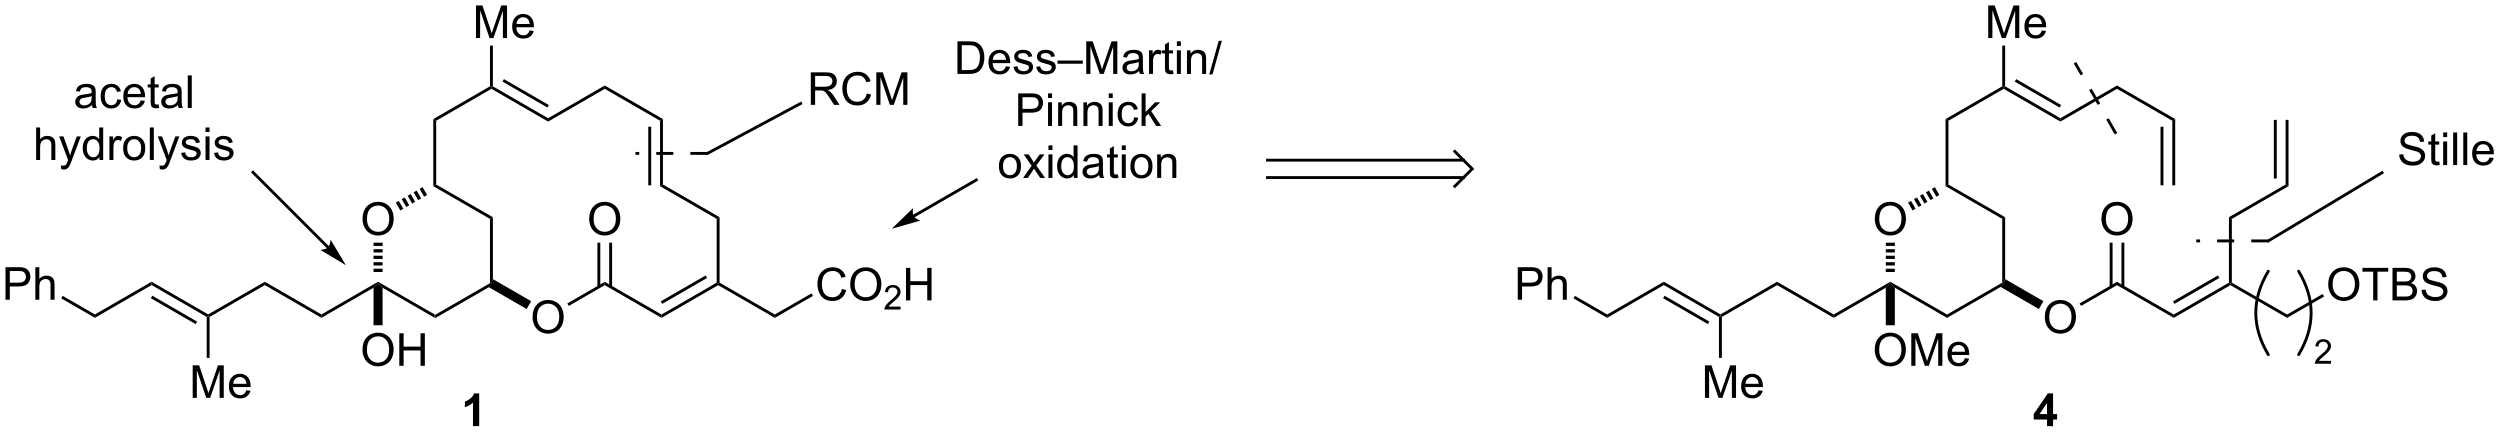 <?xml version="1.0" encoding="UTF-8"?>
<!DOCTYPE svg PUBLIC '-//W3C//DTD SVG 1.0//EN'
          'http://www.w3.org/TR/2001/REC-SVG-20010904/DTD/svg10.dtd'>
<svg stroke-dasharray="none" shape-rendering="auto" xmlns="http://www.w3.org/2000/svg" font-family="'Dialog'" text-rendering="auto" width="1024" fill-opacity="1" color-interpolation="auto" color-rendering="auto" preserveAspectRatio="xMidYMid meet" font-size="12px" viewBox="0 0 1024 177" fill="black" xmlns:xlink="http://www.w3.org/1999/xlink" stroke="black" image-rendering="auto" stroke-miterlimit="10" stroke-linecap="square" stroke-linejoin="miter" font-style="normal" stroke-width="1" height="177" stroke-dashoffset="0" font-weight="normal" stroke-opacity="1"
><!--Generated by the Batik Graphics2D SVG Generator--><defs id="genericDefs"
  /><g
  ><defs id="defs1"
    ><clipPath clipPathUnits="userSpaceOnUse" id="clipPath1"
      ><path d="M2.384 1.585 L454.528 1.585 L454.528 79.672 L2.384 79.672 L2.384 1.585 Z"
      /></clipPath
      ><clipPath clipPathUnits="userSpaceOnUse" id="clipPath2"
      ><path d="M22.698 22.296 L22.698 98.212 L462.27 98.212 L462.27 22.296 Z"
      /></clipPath
    ></defs
    ><g transform="scale(2.265,2.265) translate(-2.384,-1.585) matrix(1.029,0,0,1.029,-20.963,-21.349)"
    ><path d="M99.16 78.204 L99.16 77.616 L108.875 72.013 L109.13 72.16 L108.59 72.766 Z" stroke="none" clip-path="url(#clipPath2)"
    /></g
    ><g transform="matrix(2.329,0,0,2.329,-52.875,-51.94)"
    ><path d="M109.385 71.389 L109.13 72.16 L108.875 72.013 L108.875 60.797 L109.385 60.503 Z" stroke="none" clip-path="url(#clipPath2)"
    /></g
    ><g transform="matrix(2.329,0,0,2.329,-52.875,-51.94)"
    ><path d="M109.385 60.503 L108.875 60.797 L98.905 55.047 L99.415 54.753 Z" stroke="none" clip-path="url(#clipPath2)"
    /></g
    ><g transform="matrix(2.329,0,0,2.329,-52.875,-51.94)"
    ><path d="M99.415 54.753 L98.905 55.047 L98.905 43.243 L99.415 43.537 Z" stroke="none" clip-path="url(#clipPath2)"
    /></g
    ><g transform="matrix(2.329,0,0,2.329,-52.875,-51.94)"
    ><path d="M99.415 43.537 L98.905 43.243 L108.875 37.483 L109.13 37.63 L109.13 37.925 Z" stroke="none" clip-path="url(#clipPath2)"
    /></g
    ><g transform="matrix(2.329,0,0,2.329,-52.875,-51.94)"
    ><path d="M106.411 28.995 L106.411 23.268 L107.552 23.268 L108.909 27.323 Q109.096 27.888 109.182 28.169 Q109.278 27.857 109.487 27.253 L110.857 23.268 L111.877 23.268 L111.877 28.995 L111.146 28.995 L111.146 24.201 L109.482 28.995 L108.799 28.995 L107.143 24.12 L107.143 28.995 L106.411 28.995 ZM115.849 27.659 L116.575 27.748 Q116.403 28.386 115.937 28.737 Q115.474 29.089 114.752 29.089 Q113.841 29.089 113.307 28.529 Q112.776 27.966 112.776 26.956 Q112.776 25.909 113.315 25.331 Q113.854 24.753 114.713 24.753 Q115.544 24.753 116.07 25.32 Q116.599 25.886 116.599 26.912 Q116.599 26.974 116.596 27.099 L113.502 27.099 Q113.541 27.784 113.888 28.149 Q114.237 28.511 114.755 28.511 Q115.143 28.511 115.416 28.308 Q115.69 28.104 115.849 27.659 ZM113.541 26.521 L115.857 26.521 Q115.81 25.998 115.591 25.737 Q115.255 25.331 114.721 25.331 Q114.237 25.331 113.906 25.657 Q113.575 25.979 113.541 26.521 Z" stroke="none" clip-path="url(#clipPath2)"
    /></g
    ><g transform="matrix(2.329,0,0,2.329,-52.875,-51.94)"
    ><path d="M109.385 37.483 L109.13 37.63 L108.875 37.483 L108.875 30.326 L109.385 30.326 Z" stroke="none" clip-path="url(#clipPath2)"
    /></g
    ><g transform="matrix(2.329,0,0,2.329,-52.875,-51.94)"
    ><path d="M109.13 37.925 L109.13 37.63 L109.385 37.483 L119.1 43.096 L119.1 43.684 ZM111.075 36.655 L118.972 41.217 L119.227 40.775 L111.33 36.213 Z" stroke="none" clip-path="url(#clipPath2)"
    /></g
    ><g transform="matrix(2.329,0,0,2.329,-52.875,-51.94)"
    ><path d="M119.1 43.684 L119.1 43.096 L129.06 37.336 L129.06 37.925 Z" stroke="none" clip-path="url(#clipPath2)"
    /></g
    ><g transform="matrix(2.329,0,0,2.329,-52.875,-51.94)"
    ><path d="M129.06 37.925 L129.06 37.336 L139.295 43.243 L138.785 43.537 Z" stroke="none" clip-path="url(#clipPath2)"
    /></g
    ><g transform="matrix(2.329,0,0,2.329,-52.875,-51.94)"
    ><path d="M138.785 43.537 L139.295 43.243 L139.295 54.753 L138.785 55.047 ZM136.713 44.586 L136.713 54.9 L137.223 54.9 L137.223 44.586 Z" stroke="none" clip-path="url(#clipPath2)"
    /></g
    ><g transform="matrix(2.329,0,0,2.329,-52.875,-51.94)"
    ><path d="M138.785 55.047 L139.295 54.753 L149.255 60.503 L148.745 60.797 Z" stroke="none" clip-path="url(#clipPath2)"
    /></g
    ><g transform="matrix(2.329,0,0,2.329,-52.875,-51.94)"
    ><path d="M148.745 60.797 L149.255 60.503 L149.255 72.013 L149 72.16 L148.745 72.013 Z" stroke="none" clip-path="url(#clipPath2)"
    /></g
    ><g transform="matrix(2.329,0,0,2.329,-52.875,-51.94)"
    ><path d="M148.745 72.013 L149 72.16 L149 72.454 L139.04 78.204 L139.04 77.616 ZM146.802 70.744 L138.911 75.299 L139.166 75.741 L147.057 71.186 Z" stroke="none" clip-path="url(#clipPath2)"
    /></g
    ><g transform="matrix(2.329,0,0,2.329,-52.875,-51.94)"
    ><path d="M139.04 77.616 L139.04 78.204 L129.06 72.454 L129.06 71.866 Z" stroke="none" clip-path="url(#clipPath2)"
    /></g
    ><g transform="matrix(2.329,0,0,2.329,-52.875,-51.94)"
    ><path d="M126.323 60.836 Q126.323 59.409 127.089 58.604 Q127.854 57.797 129.065 57.797 Q129.857 57.797 130.492 58.177 Q131.13 58.555 131.464 59.232 Q131.8 59.909 131.8 60.768 Q131.8 61.641 131.448 62.328 Q131.096 63.016 130.451 63.37 Q129.807 63.724 129.06 63.724 Q128.253 63.724 127.615 63.333 Q126.979 62.94 126.651 62.266 Q126.323 61.589 126.323 60.836 ZM127.104 60.846 Q127.104 61.883 127.659 62.479 Q128.216 63.073 129.057 63.073 Q129.912 63.073 130.464 62.471 Q131.018 61.87 131.018 60.766 Q131.018 60.065 130.781 59.544 Q130.544 59.023 130.089 58.737 Q129.636 58.448 129.068 58.448 Q128.263 58.448 127.682 59.003 Q127.104 59.555 127.104 60.846 Z" stroke="none" clip-path="url(#clipPath2)"
    /></g
    ><g transform="matrix(2.329,0,0,2.329,-52.875,-51.94)"
    ><path d="M130.351 72.757 L130.351 64.977 L129.841 64.977 L129.841 72.757 ZM128.279 72.758 L128.279 64.977 L127.769 64.977 L127.769 72.758 Z" stroke="none" clip-path="url(#clipPath2)"
    /></g
    ><g transform="matrix(2.329,0,0,2.329,-52.875,-51.94)"
    ><path d="M116.363 78.096 Q116.363 76.669 117.129 75.864 Q117.894 75.057 119.105 75.057 Q119.897 75.057 120.532 75.437 Q121.17 75.815 121.504 76.492 Q121.84 77.169 121.84 78.028 Q121.84 78.901 121.488 79.588 Q121.136 80.276 120.491 80.63 Q119.847 80.984 119.1 80.984 Q118.293 80.984 117.655 80.593 Q117.019 80.2 116.691 79.526 Q116.363 78.849 116.363 78.096 ZM117.144 78.106 Q117.144 79.143 117.699 79.739 Q118.256 80.333 119.097 80.333 Q119.952 80.333 120.504 79.731 Q121.058 79.13 121.058 78.026 Q121.058 77.325 120.821 76.804 Q120.584 76.283 120.129 75.997 Q119.675 75.708 119.108 75.708 Q118.303 75.708 117.722 76.263 Q117.144 76.815 117.144 78.106 Z" stroke="none" clip-path="url(#clipPath2)"
    /></g
    ><g transform="matrix(2.329,0,0,2.329,-52.875,-51.94)"
    ><path d="M129.06 71.866 L129.06 72.454 L122.735 76.106 L122.48 75.664 Z" stroke="none" clip-path="url(#clipPath2)"
    /></g
    ><g transform="matrix(2.329,0,0,2.329,-52.875,-51.94)"
    ><path d="M108.59 72.766 L109.13 72.16 L109.385 71.389 L116.119 75.273 L115.325 76.65 Z" stroke="none" clip-path="url(#clipPath2)"
    /></g
    ><g transform="matrix(2.329,0,0,2.329,-52.875,-51.94)"
    ><path d="M149 72.454 L149 72.16 L149.255 72.013 L158.97 77.616 L158.97 78.204 Z" stroke="none" clip-path="url(#clipPath2)"
    /></g
    ><g transform="matrix(2.329,0,0,2.329,-52.875,-51.94)"
    ><path d="M170.768 73.127 L171.526 73.317 Q171.289 74.252 170.669 74.744 Q170.049 75.234 169.156 75.234 Q168.229 75.234 167.648 74.856 Q167.07 74.479 166.766 73.765 Q166.463 73.049 166.463 72.229 Q166.463 71.333 166.805 70.669 Q167.148 70.002 167.779 69.656 Q168.409 69.309 169.167 69.309 Q170.026 69.309 170.612 69.747 Q171.198 70.184 171.43 70.979 L170.682 71.153 Q170.484 70.528 170.104 70.244 Q169.726 69.958 169.151 69.958 Q168.492 69.958 168.047 70.276 Q167.604 70.591 167.424 71.125 Q167.245 71.658 167.245 72.224 Q167.245 72.955 167.458 73.5 Q167.672 74.044 168.12 74.315 Q168.57 74.583 169.094 74.583 Q169.729 74.583 170.169 74.216 Q170.612 73.849 170.768 73.127 ZM172.23 72.346 Q172.23 70.919 172.996 70.114 Q173.762 69.307 174.972 69.307 Q175.764 69.307 176.4 69.687 Q177.038 70.065 177.371 70.742 Q177.707 71.419 177.707 72.278 Q177.707 73.151 177.355 73.838 Q177.004 74.526 176.358 74.88 Q175.715 75.234 174.967 75.234 Q174.16 75.234 173.522 74.843 Q172.887 74.45 172.559 73.776 Q172.23 73.099 172.23 72.346 ZM173.012 72.356 Q173.012 73.393 173.566 73.989 Q174.124 74.583 174.965 74.583 Q175.819 74.583 176.371 73.981 Q176.926 73.38 176.926 72.276 Q176.926 71.575 176.689 71.054 Q176.452 70.533 175.996 70.247 Q175.543 69.958 174.975 69.958 Q174.171 69.958 173.59 70.513 Q173.012 71.065 173.012 72.356 Z" stroke="none" clip-path="url(#clipPath2)"
    /></g
    ><g transform="matrix(2.329,0,0,2.329,-52.875,-51.94)"
    ><path d="M181.087 76.227 L181.087 76.735 L178.247 76.735 Q178.241 76.544 178.309 76.368 Q178.417 76.079 178.655 75.797 Q178.895 75.516 179.346 75.147 Q180.046 74.573 180.292 74.237 Q180.538 73.901 180.538 73.602 Q180.538 73.29 180.313 73.075 Q180.09 72.858 179.729 72.858 Q179.348 72.858 179.12 73.087 Q178.891 73.315 178.889 73.719 L178.346 73.665 Q178.403 73.057 178.766 72.741 Q179.13 72.422 179.741 72.422 Q180.36 72.422 180.719 72.766 Q181.081 73.108 181.081 73.614 Q181.081 73.872 180.975 74.122 Q180.87 74.37 180.624 74.645 Q180.38 74.921 179.811 75.401 Q179.337 75.799 179.202 75.942 Q179.067 76.085 178.979 76.227 L181.087 76.227 Z" stroke="none" clip-path="url(#clipPath2)"
    /></g
    ><g transform="matrix(2.329,0,0,2.329,-52.875,-51.94)"
    ><path d="M182.042 75.135 L182.042 69.408 L182.8 69.408 L182.8 71.76 L185.777 71.76 L185.777 69.408 L186.535 69.408 L186.535 75.135 L185.777 75.135 L185.777 72.434 L182.8 72.434 L182.8 75.135 L182.042 75.135 Z" stroke="none" clip-path="url(#clipPath2)"
    /></g
    ><g transform="matrix(2.329,0,0,2.329,-52.875,-51.94)"
    ><path d="M158.97 78.204 L158.97 77.616 L165.416 73.898 L165.671 74.34 Z" stroke="none" clip-path="url(#clipPath2)"
    /></g
    ><g transform="matrix(2.329,0,0,2.329,-52.875,-51.94)"
    ><path d="M86.463 60.836 Q86.463 59.409 87.229 58.604 Q87.994 57.797 89.205 57.797 Q89.997 57.797 90.632 58.177 Q91.27 58.555 91.604 59.232 Q91.94 59.909 91.94 60.768 Q91.94 61.641 91.588 62.328 Q91.237 63.016 90.591 63.37 Q89.947 63.724 89.2 63.724 Q88.393 63.724 87.755 63.333 Q87.119 62.94 86.791 62.266 Q86.463 61.589 86.463 60.836 ZM87.244 60.846 Q87.244 61.883 87.799 62.479 Q88.356 63.073 89.197 63.073 Q90.052 63.073 90.604 62.471 Q91.158 61.87 91.158 60.766 Q91.158 60.065 90.921 59.544 Q90.684 59.023 90.229 58.737 Q89.775 58.448 89.208 58.448 Q88.403 58.448 87.822 59.003 Q87.244 59.555 87.244 60.846 Z" stroke="none" clip-path="url(#clipPath2)"
    /></g
    ><g transform="matrix(2.329,0,0,2.329,-52.875,-51.94)"
    ><path d="M97.817 56.593 L97.293 56.896 L96.498 55.519 L97.022 55.216 ZM96.77 57.198 L96.246 57.5 L95.451 56.123 L95.975 55.821 ZM95.722 57.802 L95.199 58.105 L94.404 56.728 L94.928 56.425 ZM94.675 58.407 L94.152 58.709 L93.357 57.332 L93.88 57.03 ZM93.628 59.011 L93.105 59.314 L92.31 57.937 L92.833 57.634 Z" stroke="none" clip-path="url(#clipPath2)"
    /></g
    ><g transform="matrix(2.329,0,0,2.329,-52.875,-51.94)"
    ><path d="M99.16 77.616 L99.16 78.204 L89.985 72.904 L89.19 72.15 L89.19 71.856 Z" stroke="none" clip-path="url(#clipPath2)"
    /></g
    ><g transform="matrix(2.329,0,0,2.329,-52.875,-51.94)"
    ><path d="M88.397 70.139 L88.397 69.566 L89.987 69.567 L89.987 70.141 ZM88.398 68.992 L88.398 68.418 L89.988 68.419 L89.988 68.993 ZM88.399 67.844 L88.399 67.271 L89.989 67.272 L89.989 67.846 ZM88.4 66.697 L88.4 66.123 L89.99 66.125 L89.99 66.698 ZM88.401 65.55 L88.401 64.976 L89.991 64.977 L89.991 65.551 Z" stroke="none" clip-path="url(#clipPath2)"
    /></g
    ><g transform="matrix(2.329,0,0,2.329,-52.875,-51.94)"
    ><path d="M89.19 71.856 L89.19 72.15 L88.395 72.903 L79.23 78.195 L79.23 77.606 Z" stroke="none" clip-path="url(#clipPath2)"
    /></g
    ><g transform="matrix(2.329,0,0,2.329,-52.875,-51.94)"
    ><path d="M79.23 77.606 L79.23 78.195 L69.28 72.444 L69.28 71.856 Z" stroke="none" clip-path="url(#clipPath2)"
    /></g
    ><g transform="matrix(2.329,0,0,2.329,-52.875,-51.94)"
    ><path d="M69.28 71.856 L69.28 72.444 L59.565 78.037 L59.31 77.89 L59.31 77.596 Z" stroke="none" clip-path="url(#clipPath2)"
    /></g
    ><g transform="matrix(2.329,0,0,2.329,-52.875,-51.94)"
    ><path d="M56.591 92.275 L56.591 86.548 L57.732 86.548 L59.089 90.603 Q59.276 91.168 59.362 91.45 Q59.458 91.137 59.667 90.533 L61.037 86.548 L62.057 86.548 L62.057 92.275 L61.326 92.275 L61.326 87.481 L59.662 92.275 L58.979 92.275 L57.323 87.4 L57.323 92.275 L56.591 92.275 ZM66.029 90.939 L66.755 91.028 Q66.583 91.666 66.117 92.017 Q65.654 92.369 64.932 92.369 Q64.021 92.369 63.487 91.809 Q62.956 91.246 62.956 90.236 Q62.956 89.189 63.495 88.611 Q64.034 88.033 64.893 88.033 Q65.724 88.033 66.25 88.6 Q66.779 89.166 66.779 90.192 Q66.779 90.254 66.776 90.379 L63.682 90.379 Q63.721 91.064 64.068 91.429 Q64.417 91.791 64.935 91.791 Q65.323 91.791 65.597 91.588 Q65.87 91.384 66.029 90.939 ZM63.721 89.801 L66.037 89.801 Q65.99 89.278 65.771 89.017 Q65.435 88.611 64.901 88.611 Q64.417 88.611 64.086 88.936 Q63.755 89.259 63.721 89.801 Z" stroke="none" clip-path="url(#clipPath2)"
    /></g
    ><g transform="matrix(2.329,0,0,2.329,-52.875,-51.94)"
    ><path d="M59.055 78.037 L59.31 77.89 L59.565 78.037 L59.565 85.241 L59.055 85.241 Z" stroke="none" clip-path="url(#clipPath2)"
    /></g
    ><g transform="matrix(2.329,0,0,2.329,-52.875,-51.94)"
    ><path d="M59.31 77.596 L59.31 77.89 L59.055 78.037 L49.36 72.434 L49.36 71.846 ZM57.369 78.863 L49.487 74.308 L49.232 74.75 L57.114 79.305 Z" stroke="none" clip-path="url(#clipPath2)"
    /></g
    ><g transform="matrix(2.329,0,0,2.329,-52.875,-51.94)"
    ><path d="M49.36 71.846 L49.36 72.434 L39.39 78.195 L39.39 77.606 Z" stroke="none" clip-path="url(#clipPath2)"
    /></g
    ><g transform="matrix(2.329,0,0,2.329,-52.875,-51.94)"
    ><path d="M23.67 75.015 L23.67 69.288 L25.831 69.288 Q26.402 69.288 26.701 69.343 Q27.123 69.413 27.407 69.611 Q27.693 69.807 27.868 70.163 Q28.042 70.518 28.042 70.945 Q28.042 71.674 27.576 72.182 Q27.113 72.687 25.896 72.687 L24.428 72.687 L24.428 75.015 L23.67 75.015 ZM24.428 72.01 L25.91 72.01 Q26.644 72.01 26.951 71.736 Q27.261 71.463 27.261 70.968 Q27.261 70.609 27.079 70.353 Q26.896 70.096 26.6 70.015 Q26.41 69.963 25.894 69.963 L24.428 69.963 L24.428 72.01 ZM28.917 75.015 L28.917 69.288 L29.62 69.288 L29.62 71.343 Q30.113 70.773 30.863 70.773 Q31.324 70.773 31.662 70.955 Q32.003 71.135 32.149 71.455 Q32.295 71.775 32.295 72.385 L32.295 75.015 L31.592 75.015 L31.592 72.385 Q31.592 71.859 31.363 71.619 Q31.136 71.377 30.717 71.377 Q30.404 71.377 30.128 71.541 Q29.855 71.703 29.738 71.981 Q29.62 72.257 29.62 72.744 L29.62 75.015 L28.917 75.015 Z" stroke="none" clip-path="url(#clipPath2)"
    /></g
    ><g transform="matrix(2.329,0,0,2.329,-52.875,-51.94)"
    ><path d="M39.39 77.606 L39.39 78.195 L33.467 74.773 L33.722 74.331 Z" stroke="none" clip-path="url(#clipPath2)"
    /></g
    ><g transform="matrix(2.329,0,0,2.329,-52.875,-51.94)"
    ><path d="M86.453 83.846 Q86.453 82.419 87.219 81.614 Q87.984 80.807 89.195 80.807 Q89.987 80.807 90.622 81.187 Q91.26 81.565 91.594 82.242 Q91.93 82.919 91.93 83.778 Q91.93 84.651 91.578 85.338 Q91.227 86.026 90.581 86.38 Q89.937 86.734 89.19 86.734 Q88.383 86.734 87.745 86.343 Q87.109 85.95 86.781 85.276 Q86.453 84.599 86.453 83.846 ZM87.234 83.856 Q87.234 84.893 87.789 85.489 Q88.346 86.083 89.187 86.083 Q90.042 86.083 90.594 85.481 Q91.148 84.88 91.148 83.776 Q91.148 83.075 90.911 82.554 Q90.674 82.033 90.219 81.747 Q89.766 81.458 89.198 81.458 Q88.393 81.458 87.812 82.013 Q87.234 82.565 87.234 83.856 ZM92.928 86.635 L92.928 80.908 L93.686 80.908 L93.686 83.26 L96.663 83.26 L96.663 80.908 L97.421 80.908 L97.421 86.635 L96.663 86.635 L96.663 83.934 L93.686 83.934 L93.686 86.635 L92.928 86.635 Z" stroke="none" clip-path="url(#clipPath2)"
    /></g
    ><g transform="matrix(2.329,0,0,2.329,-52.875,-51.94)"
    ><path d="M88.395 72.903 L89.19 72.15 L89.985 72.904 L89.985 79.51 L88.395 79.51 Z" stroke="none" clip-path="url(#clipPath2)"
    /></g
    ><g transform="matrix(2.329,0,0,2.329,-52.875,-51.94)"
    ><path d="M106.978 97.24 L105.882 97.24 L105.882 93.102 Q105.281 93.665 104.463 93.935 L104.463 92.938 Q104.892 92.797 105.395 92.407 Q105.9 92.013 106.088 91.49 L106.978 91.49 L106.978 97.24 Z" stroke="none" clip-path="url(#clipPath2)"
    /></g
    ><g transform="matrix(2.329,0,0,2.329,-52.875,-51.94)"
    ><path d="M141.12 49.025 L138.12 49.025 L138.12 49.535 L141.12 49.535 L141.12 49.025 ZM135.12 49.025 L134.47 49.025 L134.47 49.535 L135.12 49.535 L135.12 49.025 ZM147.12 49.025 L144.12 49.025 L144.12 49.535 L147.12 49.535 L147.12 49.025 Z" stroke="none" clip-path="url(#clipPath2)"
    /></g
    ><g transform="matrix(2.329,0,0,2.329,-52.875,-51.94)"
    ><path d="M147.24 49.505 L163.62 40.725 L163.845 40.604 L163.604 40.155 L163.38 40.275 L147 49.055 L146.775 49.176 L147.016 49.625 L147.24 49.505 Z" stroke="none" clip-path="url(#clipPath2)"
    /></g
    ><g transform="matrix(2.329,0,0,2.329,-52.875,-51.94)"
    ><path d="M165.3 40.75 L165.3 35.023 L167.839 35.023 Q168.605 35.023 169.003 35.177 Q169.402 35.331 169.639 35.721 Q169.878 36.112 169.878 36.586 Q169.878 37.195 169.482 37.615 Q169.089 38.031 168.264 38.143 Q168.566 38.289 168.722 38.43 Q169.053 38.734 169.35 39.19 L170.347 40.75 L169.394 40.75 L168.636 39.557 Q168.303 39.042 168.087 38.768 Q167.873 38.495 167.704 38.385 Q167.535 38.276 167.357 38.234 Q167.23 38.206 166.936 38.206 L166.058 38.206 L166.058 40.75 L165.3 40.75 ZM166.058 37.55 L167.686 37.55 Q168.207 37.55 168.498 37.443 Q168.792 37.336 168.943 37.099 Q169.097 36.862 169.097 36.586 Q169.097 36.18 168.8 35.919 Q168.506 35.656 167.87 35.656 L166.058 35.656 L166.058 37.55 ZM175.15 38.742 L175.908 38.932 Q175.671 39.867 175.052 40.359 Q174.432 40.849 173.538 40.849 Q172.611 40.849 172.031 40.471 Q171.452 40.094 171.148 39.38 Q170.846 38.664 170.846 37.844 Q170.846 36.948 171.187 36.284 Q171.531 35.617 172.161 35.271 Q172.791 34.925 173.549 34.925 Q174.408 34.925 174.994 35.362 Q175.58 35.8 175.812 36.594 L175.065 36.768 Q174.867 36.143 174.486 35.859 Q174.109 35.573 173.533 35.573 Q172.874 35.573 172.429 35.891 Q171.986 36.206 171.807 36.74 Q171.627 37.273 171.627 37.839 Q171.627 38.57 171.841 39.115 Q172.054 39.659 172.502 39.93 Q172.952 40.198 173.476 40.198 Q174.111 40.198 174.552 39.831 Q174.994 39.464 175.15 38.742 ZM176.818 40.75 L176.818 35.023 L177.959 35.023 L179.316 39.078 Q179.503 39.643 179.589 39.925 Q179.686 39.612 179.894 39.008 L181.264 35.023 L182.285 35.023 L182.285 40.75 L181.553 40.75 L181.553 35.956 L179.889 40.75 L179.207 40.75 L177.55 35.875 L177.55 40.75 L176.818 40.75 Z" stroke="none" clip-path="url(#clipPath2)"
    /></g
    ><g stroke-linecap="butt" stroke-width="0.51" transform="matrix(2.329,0,0,2.329,-52.875,-51.94)"
    ><path fill="none" d="M245.62 50.47 L280.09 50.47 M245.62 53.53 L280.09 53.53 M278.56 55.06 L281.62 52 L278.56 48.94" clip-path="url(#clipPath2)"
    /></g
    ><g transform="matrix(2.329,0,0,2.329,-52.875,-51.94)"
    ><path d="M365.12 78.204 L365.12 77.616 L374.835 72.013 L375.09 72.16 L374.55 72.766 Z" stroke="none" clip-path="url(#clipPath2)"
    /></g
    ><g transform="matrix(2.329,0,0,2.329,-52.875,-51.94)"
    ><path d="M375.345 71.389 L375.09 72.16 L374.835 72.013 L374.835 60.797 L375.345 60.503 Z" stroke="none" clip-path="url(#clipPath2)"
    /></g
    ><g transform="matrix(2.329,0,0,2.329,-52.875,-51.94)"
    ><path d="M375.345 60.503 L374.835 60.797 L364.865 55.047 L365.375 54.753 Z" stroke="none" clip-path="url(#clipPath2)"
    /></g
    ><g transform="matrix(2.329,0,0,2.329,-52.875,-51.94)"
    ><path d="M365.375 54.753 L364.865 55.047 L364.865 43.243 L365.375 43.537 Z" stroke="none" clip-path="url(#clipPath2)"
    /></g
    ><g transform="matrix(2.329,0,0,2.329,-52.875,-51.94)"
    ><path d="M365.375 43.537 L364.865 43.243 L374.835 37.483 L375.09 37.63 L375.09 37.925 Z" stroke="none" clip-path="url(#clipPath2)"
    /></g
    ><g transform="matrix(2.329,0,0,2.329,-52.875,-51.94)"
    ><path d="M372.371 28.995 L372.371 23.268 L373.512 23.268 L374.869 27.323 Q375.056 27.888 375.142 28.169 Q375.238 27.857 375.447 27.253 L376.817 23.268 L377.837 23.268 L377.837 28.995 L377.106 28.995 L377.106 24.201 L375.442 28.995 L374.759 28.995 L373.103 24.12 L373.103 28.995 L372.371 28.995 ZM381.809 27.659 L382.535 27.748 Q382.363 28.386 381.897 28.737 Q381.434 29.089 380.712 29.089 Q379.801 29.089 379.267 28.529 Q378.736 27.966 378.736 26.956 Q378.736 25.909 379.275 25.331 Q379.814 24.753 380.673 24.753 Q381.504 24.753 382.03 25.32 Q382.559 25.886 382.559 26.912 Q382.559 26.974 382.556 27.099 L379.462 27.099 Q379.502 27.784 379.848 28.149 Q380.197 28.511 380.715 28.511 Q381.103 28.511 381.377 28.308 Q381.65 28.104 381.809 27.659 ZM379.502 26.521 L381.817 26.521 Q381.77 25.998 381.551 25.737 Q381.215 25.331 380.681 25.331 Q380.197 25.331 379.866 25.657 Q379.535 25.979 379.502 26.521 Z" stroke="none" clip-path="url(#clipPath2)"
    /></g
    ><g transform="matrix(2.329,0,0,2.329,-52.875,-51.94)"
    ><path d="M375.345 37.483 L375.09 37.63 L374.835 37.483 L374.835 30.326 L375.345 30.326 Z" stroke="none" clip-path="url(#clipPath2)"
    /></g
    ><g transform="matrix(2.329,0,0,2.329,-52.875,-51.94)"
    ><path d="M375.09 37.925 L375.09 37.63 L375.345 37.483 L385.06 43.096 L385.06 43.684 ZM377.035 36.655 L384.932 41.217 L385.187 40.775 L377.29 36.213 Z" stroke="none" clip-path="url(#clipPath2)"
    /></g
    ><g transform="matrix(2.329,0,0,2.329,-52.875,-51.94)"
    ><path d="M385.06 43.684 L385.06 43.096 L395.02 37.336 L395.02 37.925 Z" stroke="none" clip-path="url(#clipPath2)"
    /></g
    ><g transform="matrix(2.329,0,0,2.329,-52.875,-51.94)"
    ><path d="M395.02 37.925 L395.02 37.336 L405.255 43.243 L404.745 43.537 Z" stroke="none" clip-path="url(#clipPath2)"
    /></g
    ><g transform="matrix(2.329,0,0,2.329,-52.875,-51.94)"
    ><path d="M404.745 43.537 L405.255 43.243 L405.255 54.9 L404.745 54.9 ZM402.673 44.586 L402.673 54.9 L403.183 54.9 L403.183 44.586 Z" stroke="none" clip-path="url(#clipPath2)"
    /></g
    ><g transform="matrix(2.329,0,0,2.329,-52.875,-51.94)"
    ><path d="M414.705 60.503 L415.215 60.797 L415.215 72.013 L414.96 72.16 L414.705 72.013 Z" stroke="none" clip-path="url(#clipPath2)"
    /></g
    ><g transform="matrix(2.329,0,0,2.329,-52.875,-51.94)"
    ><path d="M414.705 72.013 L414.96 72.16 L414.96 72.454 L405 78.204 L405 77.616 ZM412.762 70.744 L404.872 75.299 L405.127 75.741 L413.017 71.186 Z" stroke="none" clip-path="url(#clipPath2)"
    /></g
    ><g transform="matrix(2.329,0,0,2.329,-52.875,-51.94)"
    ><path d="M405 77.616 L405 78.204 L395.02 72.454 L395.02 71.866 Z" stroke="none" clip-path="url(#clipPath2)"
    /></g
    ><g transform="matrix(2.329,0,0,2.329,-52.875,-51.94)"
    ><path d="M392.283 60.836 Q392.283 59.409 393.049 58.604 Q393.814 57.797 395.025 57.797 Q395.817 57.797 396.452 58.177 Q397.09 58.555 397.424 59.232 Q397.76 59.909 397.76 60.768 Q397.76 61.641 397.408 62.328 Q397.057 63.016 396.411 63.37 Q395.767 63.724 395.02 63.724 Q394.213 63.724 393.575 63.333 Q392.939 62.94 392.611 62.266 Q392.283 61.589 392.283 60.836 ZM393.064 60.846 Q393.064 61.883 393.619 62.479 Q394.176 63.073 395.017 63.073 Q395.872 63.073 396.424 62.471 Q396.978 61.87 396.978 60.766 Q396.978 60.065 396.741 59.544 Q396.504 59.023 396.049 58.737 Q395.596 58.448 395.028 58.448 Q394.223 58.448 393.642 59.003 Q393.064 59.555 393.064 60.846 Z" stroke="none" clip-path="url(#clipPath2)"
    /></g
    ><g transform="matrix(2.329,0,0,2.329,-52.875,-51.94)"
    ><path d="M396.311 72.757 L396.311 64.977 L395.801 64.977 L395.801 72.757 ZM394.239 72.758 L394.239 64.977 L393.729 64.977 L393.729 72.758 Z" stroke="none" clip-path="url(#clipPath2)"
    /></g
    ><g transform="matrix(2.329,0,0,2.329,-52.875,-51.94)"
    ><path d="M382.323 78.096 Q382.323 76.669 383.089 75.864 Q383.854 75.057 385.065 75.057 Q385.857 75.057 386.492 75.437 Q387.13 75.815 387.464 76.492 Q387.8 77.169 387.8 78.028 Q387.8 78.901 387.448 79.588 Q387.096 80.276 386.451 80.63 Q385.807 80.984 385.06 80.984 Q384.253 80.984 383.615 80.593 Q382.979 80.2 382.651 79.526 Q382.323 78.849 382.323 78.096 ZM383.104 78.106 Q383.104 79.143 383.659 79.739 Q384.216 80.333 385.057 80.333 Q385.912 80.333 386.464 79.731 Q387.018 79.13 387.018 78.026 Q387.018 77.325 386.781 76.804 Q386.544 76.283 386.089 75.997 Q385.635 75.708 385.068 75.708 Q384.263 75.708 383.682 76.263 Q383.104 76.815 383.104 78.106 Z" stroke="none" clip-path="url(#clipPath2)"
    /></g
    ><g transform="matrix(2.329,0,0,2.329,-52.875,-51.94)"
    ><path d="M395.02 71.866 L395.02 72.454 L388.695 76.106 L388.44 75.664 Z" stroke="none" clip-path="url(#clipPath2)"
    /></g
    ><g transform="matrix(2.329,0,0,2.329,-52.875,-51.94)"
    ><path d="M374.55 72.766 L375.09 72.16 L375.345 71.389 L382.079 75.273 L381.285 76.65 Z" stroke="none" clip-path="url(#clipPath2)"
    /></g
    ><g transform="matrix(2.329,0,0,2.329,-52.875,-51.94)"
    ><path d="M414.96 72.454 L414.96 72.16 L415.215 72.013 L424.93 77.616 L424.93 78.204 Z" stroke="none" clip-path="url(#clipPath2)"
    /></g
    ><g transform="matrix(2.329,0,0,2.329,-52.875,-51.94)"
    ><path d="M432.163 72.346 Q432.163 70.919 432.929 70.114 Q433.694 69.307 434.905 69.307 Q435.697 69.307 436.332 69.687 Q436.97 70.065 437.304 70.742 Q437.64 71.419 437.64 72.278 Q437.64 73.151 437.288 73.838 Q436.937 74.526 436.291 74.88 Q435.647 75.234 434.9 75.234 Q434.093 75.234 433.455 74.843 Q432.819 74.45 432.491 73.776 Q432.163 73.099 432.163 72.346 ZM432.944 72.356 Q432.944 73.393 433.499 73.989 Q434.056 74.583 434.897 74.583 Q435.752 74.583 436.304 73.981 Q436.858 73.38 436.858 72.276 Q436.858 71.575 436.621 71.054 Q436.384 70.533 435.929 70.247 Q435.476 69.958 434.908 69.958 Q434.103 69.958 433.522 70.513 Q432.944 71.065 432.944 72.356 ZM440.073 75.135 L440.073 70.083 L438.185 70.083 L438.185 69.408 L442.724 69.408 L442.724 70.083 L440.831 70.083 L440.831 75.135 L440.073 75.135 ZM443.47 75.135 L443.47 69.408 L445.619 69.408 Q446.275 69.408 446.671 69.583 Q447.069 69.755 447.293 70.117 Q447.517 70.479 447.517 70.872 Q447.517 71.239 447.317 71.565 Q447.119 71.888 446.718 72.088 Q447.236 72.239 447.515 72.606 Q447.796 72.974 447.796 73.474 Q447.796 73.877 447.624 74.224 Q447.455 74.567 447.205 74.755 Q446.955 74.942 446.577 75.039 Q446.202 75.135 445.655 75.135 L443.47 75.135 ZM444.228 71.815 L445.468 71.815 Q445.97 71.815 446.189 71.747 Q446.478 71.661 446.624 71.463 Q446.772 71.263 446.772 70.963 Q446.772 70.677 446.634 70.46 Q446.499 70.244 446.244 70.164 Q445.991 70.083 445.374 70.083 L444.228 70.083 L444.228 71.815 ZM444.228 74.458 L445.655 74.458 Q446.022 74.458 446.171 74.432 Q446.431 74.385 446.606 74.276 Q446.783 74.166 446.895 73.958 Q447.009 73.747 447.009 73.474 Q447.009 73.153 446.845 72.919 Q446.681 72.682 446.39 72.585 Q446.101 72.489 445.554 72.489 L444.228 72.489 L444.228 74.458 ZM448.58 73.294 L449.296 73.231 Q449.345 73.661 449.53 73.937 Q449.718 74.213 450.108 74.382 Q450.499 74.552 450.986 74.552 Q451.421 74.552 451.752 74.424 Q452.085 74.294 452.246 74.07 Q452.408 73.846 452.408 73.58 Q452.408 73.309 452.252 73.109 Q452.095 72.908 451.736 72.77 Q451.507 72.682 450.718 72.492 Q449.929 72.302 449.611 72.135 Q449.202 71.919 448.999 71.601 Q448.798 71.283 448.798 70.888 Q448.798 70.455 449.043 70.078 Q449.291 69.7 449.762 69.505 Q450.236 69.309 450.814 69.309 Q451.452 69.309 451.937 69.515 Q452.423 69.721 452.684 70.119 Q452.947 70.518 452.968 71.02 L452.241 71.075 Q452.181 70.533 451.843 70.257 Q451.507 69.979 450.845 69.979 Q450.158 69.979 449.843 70.231 Q449.53 70.481 449.53 70.838 Q449.53 71.145 449.752 71.346 Q449.97 71.544 450.895 71.755 Q451.819 71.963 452.163 72.119 Q452.663 72.349 452.9 72.703 Q453.14 73.057 453.14 73.518 Q453.14 73.974 452.877 74.38 Q452.616 74.783 452.124 75.01 Q451.634 75.234 451.022 75.234 Q450.244 75.234 449.718 75.007 Q449.194 74.778 448.895 74.325 Q448.595 73.869 448.58 73.294 Z" stroke="none" clip-path="url(#clipPath2)"
    /></g
    ><g transform="matrix(2.329,0,0,2.329,-52.875,-51.94)"
    ><path d="M424.93 78.204 L424.93 77.616 L431.185 74.008 L431.439 74.45 Z" stroke="none" clip-path="url(#clipPath2)"
    /></g
    ><g transform="matrix(2.329,0,0,2.329,-52.875,-51.94)"
    ><path d="M352.423 60.836 Q352.423 59.409 353.189 58.604 Q353.954 57.797 355.165 57.797 Q355.957 57.797 356.592 58.177 Q357.23 58.555 357.564 59.232 Q357.9 59.909 357.9 60.768 Q357.9 61.641 357.548 62.328 Q357.197 63.016 356.551 63.37 Q355.907 63.724 355.16 63.724 Q354.353 63.724 353.715 63.333 Q353.079 62.94 352.751 62.266 Q352.423 61.589 352.423 60.836 ZM353.204 60.846 Q353.204 61.883 353.759 62.479 Q354.316 63.073 355.157 63.073 Q356.012 63.073 356.564 62.471 Q357.118 61.87 357.118 60.766 Q357.118 60.065 356.881 59.544 Q356.644 59.023 356.189 58.737 Q355.736 58.448 355.168 58.448 Q354.363 58.448 353.782 59.003 Q353.204 59.555 353.204 60.846 Z" stroke="none" clip-path="url(#clipPath2)"
    /></g
    ><g transform="matrix(2.329,0,0,2.329,-52.875,-51.94)"
    ><path d="M363.777 56.593 L363.253 56.896 L362.458 55.519 L362.982 55.216 ZM362.73 57.198 L362.206 57.5 L361.411 56.123 L361.935 55.821 ZM361.683 57.802 L361.159 58.105 L360.364 56.728 L360.887 56.425 ZM360.635 58.407 L360.112 58.709 L359.317 57.332 L359.84 57.03 ZM359.588 59.011 L359.065 59.314 L358.27 57.937 L358.793 57.634 Z" stroke="none" clip-path="url(#clipPath2)"
    /></g
    ><g transform="matrix(2.329,0,0,2.329,-52.875,-51.94)"
    ><path d="M365.12 77.616 L365.12 78.204 L355.945 72.904 L355.15 72.15 L355.15 71.856 Z" stroke="none" clip-path="url(#clipPath2)"
    /></g
    ><g transform="matrix(2.329,0,0,2.329,-52.875,-51.94)"
    ><path d="M354.357 70.139 L354.357 69.566 L355.947 69.567 L355.947 70.141 ZM354.358 68.992 L354.358 68.418 L355.948 68.419 L355.948 68.993 ZM354.359 67.844 L354.359 67.271 L355.949 67.272 L355.949 67.846 ZM354.36 66.697 L354.36 66.123 L355.95 66.125 L355.95 66.698 ZM354.361 65.55 L354.361 64.976 L355.951 64.977 L355.951 65.551 Z" stroke="none" clip-path="url(#clipPath2)"
    /></g
    ><g transform="matrix(2.329,0,0,2.329,-52.875,-51.94)"
    ><path d="M355.15 71.856 L355.15 72.15 L354.355 72.903 L345.19 78.195 L345.19 77.606 Z" stroke="none" clip-path="url(#clipPath2)"
    /></g
    ><g transform="matrix(2.329,0,0,2.329,-52.875,-51.94)"
    ><path d="M345.19 77.606 L345.19 78.195 L335.24 72.444 L335.24 71.856 Z" stroke="none" clip-path="url(#clipPath2)"
    /></g
    ><g transform="matrix(2.329,0,0,2.329,-52.875,-51.94)"
    ><path d="M335.24 71.856 L335.24 72.444 L325.525 78.037 L325.27 77.89 L325.27 77.596 Z" stroke="none" clip-path="url(#clipPath2)"
    /></g
    ><g transform="matrix(2.329,0,0,2.329,-52.875,-51.94)"
    ><path d="M322.551 92.275 L322.551 86.548 L323.692 86.548 L325.049 90.603 Q325.236 91.168 325.322 91.45 Q325.418 91.137 325.627 90.533 L326.997 86.548 L328.017 86.548 L328.017 92.275 L327.286 92.275 L327.286 87.481 L325.622 92.275 L324.939 92.275 L323.283 87.4 L323.283 92.275 L322.551 92.275 ZM331.989 90.939 L332.715 91.028 Q332.543 91.666 332.077 92.017 Q331.614 92.369 330.892 92.369 Q329.981 92.369 329.447 91.809 Q328.916 91.246 328.916 90.236 Q328.916 89.189 329.455 88.611 Q329.994 88.033 330.853 88.033 Q331.684 88.033 332.21 88.6 Q332.739 89.166 332.739 90.192 Q332.739 90.254 332.736 90.379 L329.642 90.379 Q329.682 91.064 330.028 91.429 Q330.377 91.791 330.895 91.791 Q331.283 91.791 331.557 91.588 Q331.83 91.384 331.989 90.939 ZM329.682 89.801 L331.997 89.801 Q331.95 89.278 331.731 89.017 Q331.395 88.611 330.861 88.611 Q330.377 88.611 330.046 88.936 Q329.715 89.259 329.682 89.801 Z" stroke="none" clip-path="url(#clipPath2)"
    /></g
    ><g transform="matrix(2.329,0,0,2.329,-52.875,-51.94)"
    ><path d="M325.015 78.037 L325.27 77.89 L325.525 78.037 L325.525 85.241 L325.015 85.241 Z" stroke="none" clip-path="url(#clipPath2)"
    /></g
    ><g transform="matrix(2.329,0,0,2.329,-52.875,-51.94)"
    ><path d="M325.27 77.596 L325.27 77.89 L325.015 78.037 L315.32 72.434 L315.32 71.846 ZM323.329 78.863 L315.447 74.308 L315.192 74.75 L323.074 79.305 Z" stroke="none" clip-path="url(#clipPath2)"
    /></g
    ><g transform="matrix(2.329,0,0,2.329,-52.875,-51.94)"
    ><path d="M315.32 71.846 L315.32 72.434 L305.35 78.195 L305.35 77.606 Z" stroke="none" clip-path="url(#clipPath2)"
    /></g
    ><g transform="matrix(2.329,0,0,2.329,-52.875,-51.94)"
    ><path d="M289.63 75.015 L289.63 69.288 L291.791 69.288 Q292.362 69.288 292.661 69.343 Q293.083 69.413 293.367 69.611 Q293.653 69.807 293.828 70.163 Q294.002 70.518 294.002 70.945 Q294.002 71.674 293.536 72.182 Q293.073 72.687 291.856 72.687 L290.388 72.687 L290.388 75.015 L289.63 75.015 ZM290.388 72.01 L291.87 72.01 Q292.604 72.01 292.911 71.736 Q293.221 71.463 293.221 70.968 Q293.221 70.609 293.039 70.353 Q292.856 70.096 292.56 70.015 Q292.37 69.963 291.854 69.963 L290.388 69.963 L290.388 72.01 ZM294.877 75.015 L294.877 69.288 L295.58 69.288 L295.58 71.343 Q296.073 70.773 296.823 70.773 Q297.284 70.773 297.622 70.955 Q297.963 71.135 298.109 71.455 Q298.255 71.775 298.255 72.385 L298.255 75.015 L297.552 75.015 L297.552 72.385 Q297.552 71.859 297.323 71.619 Q297.096 71.377 296.677 71.377 Q296.364 71.377 296.088 71.541 Q295.815 71.703 295.698 71.981 Q295.58 72.257 295.58 72.744 L295.58 75.015 L294.877 75.015 Z" stroke="none" clip-path="url(#clipPath2)"
    /></g
    ><g transform="matrix(2.329,0,0,2.329,-52.875,-51.94)"
    ><path d="M305.35 77.606 L305.35 78.195 L299.427 74.773 L299.683 74.331 Z" stroke="none" clip-path="url(#clipPath2)"
    /></g
    ><g transform="matrix(2.329,0,0,2.329,-52.875,-51.94)"
    ><path d="M352.413 83.846 Q352.413 82.419 353.179 81.614 Q353.944 80.807 355.155 80.807 Q355.947 80.807 356.582 81.187 Q357.22 81.565 357.554 82.242 Q357.89 82.919 357.89 83.778 Q357.89 84.651 357.538 85.338 Q357.187 86.026 356.541 86.38 Q355.897 86.734 355.15 86.734 Q354.343 86.734 353.705 86.343 Q353.069 85.95 352.741 85.276 Q352.413 84.599 352.413 83.846 ZM353.194 83.856 Q353.194 84.893 353.749 85.489 Q354.306 86.083 355.147 86.083 Q356.002 86.083 356.554 85.481 Q357.108 84.88 357.108 83.776 Q357.108 83.075 356.871 82.554 Q356.634 82.033 356.179 81.747 Q355.726 81.458 355.158 81.458 Q354.353 81.458 353.772 82.013 Q353.194 82.565 353.194 83.856 ZM358.841 86.635 L358.841 80.908 L359.982 80.908 L361.339 84.963 Q361.526 85.528 361.612 85.809 Q361.709 85.497 361.917 84.893 L363.287 80.908 L364.308 80.908 L364.308 86.635 L363.576 86.635 L363.576 81.841 L361.912 86.635 L361.229 86.635 L359.573 81.76 L359.573 86.635 L358.841 86.635 ZM368.279 85.299 L369.005 85.388 Q368.834 86.026 368.367 86.377 Q367.904 86.729 367.183 86.729 Q366.271 86.729 365.737 86.169 Q365.206 85.606 365.206 84.596 Q365.206 83.549 365.745 82.971 Q366.284 82.393 367.144 82.393 Q367.974 82.393 368.5 82.96 Q369.029 83.526 369.029 84.552 Q369.029 84.614 369.026 84.739 L365.933 84.739 Q365.972 85.424 366.318 85.789 Q366.667 86.151 367.185 86.151 Q367.573 86.151 367.847 85.948 Q368.12 85.744 368.279 85.299 ZM365.972 84.161 L368.287 84.161 Q368.24 83.638 368.021 83.377 Q367.685 82.971 367.151 82.971 Q366.667 82.971 366.336 83.296 Q366.005 83.619 365.972 84.161 Z" stroke="none" clip-path="url(#clipPath2)"
    /></g
    ><g transform="matrix(2.329,0,0,2.329,-52.875,-51.94)"
    ><path d="M354.355 72.903 L355.15 72.15 L355.945 72.904 L355.945 79.509 L354.355 79.509 Z" stroke="none" clip-path="url(#clipPath2)"
    /></g
    ><g transform="matrix(2.329,0,0,2.329,-52.875,-51.94)"
    ><path d="M415.215 60.797 L414.705 60.503 L424.675 54.743 L425.185 55.037 Z" stroke="none" clip-path="url(#clipPath2)"
    /></g
    ><g transform="matrix(2.329,0,0,2.329,-52.875,-51.94)"
    ><path d="M425.185 55.037 L424.675 54.743 L424.675 43.38 L425.185 43.38 ZM423.113 53.694 L423.113 43.38 L422.603 43.38 L422.603 53.694 Z" stroke="none" clip-path="url(#clipPath2)"
    /></g
    ><g transform="matrix(2.329,0,0,2.329,-52.875,-51.94)"
    ><path d="M415.63 64.415 L412.63 64.415 L412.63 64.925 L415.63 64.925 L415.63 64.415 ZM409.63 64.415 L408.96 64.415 L408.96 64.925 L409.63 64.925 L409.63 64.415 ZM421.63 64.415 L418.63 64.415 L418.63 64.925 L421.63 64.925 L421.63 64.415 Z" stroke="none" clip-path="url(#clipPath2)"
    /></g
    ><g transform="matrix(2.329,0,0,2.329,-52.875,-51.94)"
    ><path d="M392.06 40.495 L390.56 37.896 L390.118 38.151 L391.619 40.75 L392.06 40.495 ZM389.06 35.297 L387.851 33.203 L387.409 33.457 L388.618 35.552 L389.06 35.297 ZM395.061 45.693 L393.561 43.094 L393.119 43.349 L394.619 45.947 L395.061 45.693 Z" stroke="none" clip-path="url(#clipPath2)"
    /></g
    ><g transform="matrix(2.329,0,0,2.329,-52.875,-51.94)"
    ><path d="M421.761 64.889 L441.761 52.889 L441.98 52.758 L441.718 52.32 L441.499 52.451 L421.499 64.451 L421.28 64.582 L421.542 65.02 L421.761 64.889 Z" stroke="none" clip-path="url(#clipPath2)"
    /></g
    ><g transform="matrix(2.329,0,0,2.329,-52.875,-51.94)"
    ><path d="M444.649 49.489 L445.365 49.426 Q445.415 49.856 445.6 50.132 Q445.787 50.408 446.178 50.577 Q446.569 50.747 447.056 50.747 Q447.49 50.747 447.821 50.619 Q448.155 50.489 448.316 50.265 Q448.478 50.041 448.478 49.775 Q448.478 49.505 448.321 49.304 Q448.165 49.103 447.806 48.965 Q447.577 48.877 446.787 48.687 Q445.998 48.497 445.681 48.33 Q445.272 48.114 445.069 47.796 Q444.868 47.478 444.868 47.083 Q444.868 46.65 445.113 46.273 Q445.36 45.895 445.832 45.7 Q446.306 45.505 446.884 45.505 Q447.522 45.505 448.006 45.71 Q448.493 45.916 448.753 46.314 Q449.017 46.713 449.037 47.215 L448.311 47.27 Q448.251 46.728 447.912 46.452 Q447.577 46.174 446.915 46.174 Q446.228 46.174 445.912 46.426 Q445.6 46.676 445.6 47.033 Q445.6 47.34 445.821 47.541 Q446.04 47.739 446.964 47.95 Q447.889 48.158 448.233 48.314 Q448.733 48.544 448.97 48.898 Q449.209 49.252 449.209 49.713 Q449.209 50.169 448.946 50.575 Q448.686 50.978 448.194 51.205 Q447.704 51.429 447.092 51.429 Q446.313 51.429 445.787 51.202 Q445.264 50.973 444.964 50.52 Q444.665 50.064 444.649 49.489 ZM451.688 50.7 L451.79 51.322 Q451.493 51.385 451.259 51.385 Q450.876 51.385 450.665 51.265 Q450.454 51.142 450.368 50.945 Q450.282 50.747 450.282 50.114 L450.282 47.728 L449.767 47.728 L449.767 47.182 L450.282 47.182 L450.282 46.153 L450.983 45.731 L450.983 47.182 L451.688 47.182 L451.688 47.728 L450.983 47.728 L450.983 50.153 Q450.983 50.455 451.019 50.541 Q451.056 50.627 451.139 50.679 Q451.225 50.728 451.381 50.728 Q451.498 50.728 451.688 50.7 ZM452.38 46.411 L452.38 45.603 L453.083 45.603 L453.083 46.411 L452.38 46.411 ZM452.38 51.33 L452.38 47.182 L453.083 47.182 L453.083 51.33 L452.38 51.33 ZM454.139 51.33 L454.139 45.603 L454.842 45.603 L454.842 51.33 L454.139 51.33 ZM455.916 51.33 L455.916 45.603 L456.619 45.603 L456.619 51.33 L455.916 51.33 ZM460.548 49.994 L461.274 50.083 Q461.103 50.721 460.636 51.072 Q460.173 51.424 459.452 51.424 Q458.54 51.424 458.006 50.864 Q457.475 50.301 457.475 49.291 Q457.475 48.244 458.014 47.666 Q458.553 47.088 459.412 47.088 Q460.243 47.088 460.769 47.656 Q461.298 48.221 461.298 49.247 Q461.298 49.309 461.295 49.434 L458.202 49.434 Q458.24 50.119 458.587 50.484 Q458.936 50.846 459.454 50.846 Q459.842 50.846 460.115 50.642 Q460.389 50.439 460.548 49.994 ZM458.24 48.856 L460.556 48.856 Q460.509 48.333 460.29 48.072 Q459.954 47.666 459.42 47.666 Q458.936 47.666 458.605 47.992 Q458.274 48.314 458.24 48.856 Z" stroke="none" clip-path="url(#clipPath2)"
    /></g
    ><g stroke-width="0.51" transform="matrix(2.329,0,0,2.329,-52.875,-51.94)" stroke-linejoin="round" stroke-linecap="round"
    ><path fill="none" d="M426.96 84.67 Q431.361 77.335 426.96 70" clip-path="url(#clipPath2)"
    /></g
    ><g stroke-width="0.51" transform="matrix(2.329,0,0,2.329,-52.875,-51.94)" stroke-linejoin="round" stroke-linecap="round"
    ><path fill="none" d="M421.63 70 Q417.229 77.335 421.63 84.67" clip-path="url(#clipPath2)"
    /></g
    ><g transform="matrix(2.329,0,0,2.329,-52.875,-51.94)"
    ><path d="M432.651 85.762 L432.651 86.27 L429.812 86.27 Q429.806 86.079 429.874 85.903 Q429.982 85.614 430.22 85.332 Q430.46 85.051 430.911 84.682 Q431.611 84.108 431.857 83.772 Q432.103 83.436 432.103 83.137 Q432.103 82.825 431.878 82.61 Q431.655 82.393 431.294 82.393 Q430.913 82.393 430.685 82.622 Q430.456 82.85 430.454 83.254 L429.911 83.2 Q429.968 82.592 430.331 82.276 Q430.695 81.957 431.306 81.957 Q431.925 81.957 432.284 82.301 Q432.646 82.643 432.646 83.149 Q432.646 83.407 432.54 83.657 Q432.435 83.905 432.189 84.18 Q431.945 84.456 431.376 84.936 Q430.901 85.334 430.767 85.477 Q430.632 85.62 430.544 85.762 L432.651 85.762 Z" stroke="none" clip-path="url(#clipPath2)"
    /></g
    ><g transform="matrix(2.329,0,0,2.329,-52.875,-51.94)"
    ><path d="M80.575 65.624 L67.38 52.43 L67.2 52.249 L66.839 52.61 L67.02 52.79 L80.214 65.985 L80.395 66.165 L80.755 65.805 L80.575 65.624 ZM83.55 68.96 L80.845 64.452 C80.845 64.452 80.789 65.41 80.395 65.805 C80 66.199 79.042 66.255 79.042 66.255 Z" stroke="none" clip-path="url(#clipPath2)"
    /></g
    ><g transform="matrix(2.329,0,0,2.329,-52.875,-51.94)"
    ><path d="M38.878 40.777 Q38.488 41.11 38.126 41.248 Q37.766 41.384 37.352 41.384 Q36.667 41.384 36.3 41.05 Q35.933 40.715 35.933 40.196 Q35.933 39.892 36.071 39.639 Q36.212 39.386 36.436 39.235 Q36.66 39.082 36.941 39.004 Q37.149 38.949 37.566 38.899 Q38.417 38.798 38.821 38.657 Q38.824 38.511 38.824 38.472 Q38.824 38.043 38.626 37.868 Q38.355 37.629 37.824 37.629 Q37.329 37.629 37.092 37.803 Q36.855 37.977 36.743 38.418 L36.055 38.324 Q36.149 37.884 36.363 37.613 Q36.579 37.34 36.985 37.194 Q37.391 37.048 37.925 37.048 Q38.456 37.048 38.787 37.173 Q39.12 37.298 39.277 37.488 Q39.433 37.675 39.495 37.965 Q39.532 38.144 39.532 38.613 L39.532 39.55 Q39.532 40.532 39.576 40.793 Q39.62 41.05 39.753 41.29 L39.019 41.29 Q38.91 41.071 38.878 40.777 ZM38.821 39.207 Q38.438 39.363 37.672 39.472 Q37.238 39.535 37.058 39.613 Q36.878 39.691 36.779 39.842 Q36.683 39.993 36.683 40.175 Q36.683 40.457 36.897 40.644 Q37.11 40.832 37.519 40.832 Q37.925 40.832 38.24 40.655 Q38.558 40.477 38.706 40.168 Q38.821 39.931 38.821 39.465 L38.821 39.207 ZM43.328 39.769 L44.02 39.86 Q43.906 40.574 43.44 40.98 Q42.973 41.384 42.294 41.384 Q41.442 41.384 40.924 40.827 Q40.406 40.269 40.406 39.23 Q40.406 38.558 40.627 38.056 Q40.851 37.55 41.307 37.3 Q41.762 37.048 42.296 37.048 Q42.973 37.048 43.403 37.389 Q43.833 37.73 43.953 38.36 L43.27 38.465 Q43.171 38.048 42.924 37.837 Q42.676 37.626 42.325 37.626 Q41.794 37.626 41.46 38.006 Q41.13 38.386 41.13 39.212 Q41.13 40.048 41.45 40.428 Q41.77 40.806 42.286 40.806 Q42.7 40.806 42.976 40.553 Q43.255 40.298 43.328 39.769 ZM47.46 39.954 L48.187 40.043 Q48.015 40.681 47.549 41.032 Q47.085 41.384 46.364 41.384 Q45.453 41.384 44.919 40.824 Q44.387 40.261 44.387 39.251 Q44.387 38.204 44.926 37.626 Q45.465 37.048 46.325 37.048 Q47.156 37.048 47.682 37.615 Q48.21 38.181 48.21 39.207 Q48.21 39.269 48.208 39.394 L45.114 39.394 Q45.153 40.079 45.499 40.444 Q45.848 40.806 46.367 40.806 Q46.755 40.806 47.028 40.602 Q47.301 40.399 47.46 39.954 ZM45.153 38.816 L47.468 38.816 Q47.421 38.293 47.203 38.032 Q46.867 37.626 46.333 37.626 Q45.848 37.626 45.518 37.952 Q45.187 38.274 45.153 38.816 ZM50.605 40.66 L50.706 41.282 Q50.41 41.345 50.175 41.345 Q49.792 41.345 49.581 41.225 Q49.37 41.102 49.285 40.905 Q49.199 40.707 49.199 40.074 L49.199 37.688 L48.683 37.688 L48.683 37.142 L49.199 37.142 L49.199 36.113 L49.899 35.691 L49.899 37.142 L50.605 37.142 L50.605 37.688 L49.899 37.688 L49.899 40.113 Q49.899 40.415 49.936 40.501 Q49.972 40.587 50.055 40.639 Q50.141 40.688 50.297 40.688 Q50.415 40.688 50.605 40.66 ZM53.999 40.777 Q53.609 41.11 53.247 41.248 Q52.887 41.384 52.473 41.384 Q51.788 41.384 51.421 41.05 Q51.054 40.715 51.054 40.196 Q51.054 39.892 51.192 39.639 Q51.333 39.386 51.557 39.235 Q51.781 39.082 52.062 39.004 Q52.27 38.949 52.687 38.899 Q53.538 38.798 53.942 38.657 Q53.945 38.511 53.945 38.472 Q53.945 38.043 53.747 37.868 Q53.476 37.629 52.945 37.629 Q52.45 37.629 52.213 37.803 Q51.976 37.977 51.864 38.418 L51.176 38.324 Q51.27 37.884 51.484 37.613 Q51.7 37.34 52.106 37.194 Q52.512 37.048 53.046 37.048 Q53.578 37.048 53.908 37.173 Q54.242 37.298 54.398 37.488 Q54.554 37.675 54.617 37.965 Q54.653 38.144 54.653 38.613 L54.653 39.55 Q54.653 40.532 54.697 40.793 Q54.742 41.05 54.874 41.29 L54.14 41.29 Q54.031 41.071 53.999 40.777 ZM53.942 39.207 Q53.559 39.363 52.794 39.472 Q52.359 39.535 52.179 39.613 Q51.999 39.691 51.9 39.842 Q51.804 39.993 51.804 40.175 Q51.804 40.457 52.018 40.644 Q52.231 40.832 52.64 40.832 Q53.046 40.832 53.361 40.655 Q53.679 40.477 53.828 40.168 Q53.942 39.931 53.942 39.465 L53.942 39.207 ZM55.727 41.29 L55.727 35.563 L56.43 35.563 L56.43 41.29 L55.727 41.29 Z" stroke="none" clip-path="url(#clipPath2)"
    /></g
    ><g transform="matrix(2.329,0,0,2.329,-52.875,-51.94)"
    ><path d="M29.057 50.44 L29.057 44.713 L29.761 44.713 L29.761 46.768 Q30.253 46.198 31.003 46.198 Q31.464 46.198 31.802 46.38 Q32.143 46.56 32.289 46.88 Q32.435 47.2 32.435 47.81 L32.435 50.44 L31.732 50.44 L31.732 47.81 Q31.732 47.284 31.503 47.044 Q31.276 46.802 30.857 46.802 Q30.544 46.802 30.268 46.966 Q29.995 47.127 29.878 47.406 Q29.761 47.682 29.761 48.169 L29.761 50.44 L29.057 50.44 ZM33.475 52.039 L33.397 51.377 Q33.626 51.44 33.798 51.44 Q34.033 51.44 34.173 51.362 Q34.314 51.284 34.405 51.143 Q34.47 51.039 34.618 50.62 Q34.639 50.562 34.681 50.448 L33.108 46.292 L33.866 46.292 L34.728 48.693 Q34.897 49.151 35.03 49.654 Q35.15 49.169 35.319 48.708 L36.205 46.292 L36.908 46.292 L35.33 50.51 Q35.077 51.195 34.936 51.453 Q34.749 51.799 34.507 51.961 Q34.264 52.125 33.928 52.125 Q33.725 52.125 33.475 52.039 ZM40.197 50.44 L40.197 49.917 Q39.803 50.534 39.038 50.534 Q38.54 50.534 38.124 50.26 Q37.71 49.987 37.48 49.497 Q37.251 49.005 37.251 48.37 Q37.251 47.747 37.457 47.242 Q37.665 46.737 38.08 46.469 Q38.493 46.198 39.007 46.198 Q39.382 46.198 39.673 46.357 Q39.968 46.513 40.15 46.768 L40.15 44.713 L40.85 44.713 L40.85 50.44 L40.197 50.44 ZM37.975 48.37 Q37.975 49.167 38.311 49.562 Q38.647 49.956 39.103 49.956 Q39.564 49.956 39.887 49.578 Q40.21 49.2 40.21 48.427 Q40.21 47.575 39.882 47.177 Q39.553 46.779 39.072 46.779 Q38.603 46.779 38.288 47.161 Q37.975 47.544 37.975 48.37 ZM41.948 50.44 L41.948 46.292 L42.581 46.292 L42.581 46.919 Q42.823 46.479 43.026 46.338 Q43.232 46.198 43.479 46.198 Q43.833 46.198 44.201 46.424 L43.958 47.075 Q43.701 46.924 43.443 46.924 Q43.214 46.924 43.029 47.062 Q42.846 47.2 42.768 47.448 Q42.651 47.823 42.651 48.268 L42.651 50.44 L41.948 50.44 ZM44.357 48.364 Q44.357 47.213 44.998 46.659 Q45.534 46.198 46.302 46.198 Q47.159 46.198 47.701 46.758 Q48.245 47.318 48.245 48.307 Q48.245 49.107 48.003 49.568 Q47.763 50.026 47.305 50.281 Q46.846 50.534 46.302 50.534 Q45.432 50.534 44.893 49.977 Q44.357 49.417 44.357 48.364 ZM45.081 48.364 Q45.081 49.161 45.427 49.56 Q45.776 49.956 46.302 49.956 Q46.826 49.956 47.172 49.557 Q47.521 49.159 47.521 48.341 Q47.521 47.573 47.172 47.177 Q46.823 46.779 46.302 46.779 Q45.776 46.779 45.427 47.174 Q45.081 47.568 45.081 48.364 ZM49.053 50.44 L49.053 44.713 L49.757 44.713 L49.757 50.44 L49.053 50.44 ZM50.815 52.039 L50.737 51.377 Q50.966 51.44 51.138 51.44 Q51.373 51.44 51.513 51.362 Q51.654 51.284 51.745 51.143 Q51.81 51.039 51.958 50.62 Q51.979 50.562 52.021 50.448 L50.448 46.292 L51.206 46.292 L52.068 48.693 Q52.237 49.151 52.37 49.654 Q52.49 49.169 52.659 48.708 L53.544 46.292 L54.248 46.292 L52.669 50.51 Q52.417 51.195 52.276 51.453 Q52.089 51.799 51.846 51.961 Q51.604 52.125 51.268 52.125 Q51.065 52.125 50.815 52.039 ZM54.565 49.2 L55.261 49.091 Q55.318 49.51 55.586 49.734 Q55.854 49.956 56.333 49.956 Q56.818 49.956 57.052 49.758 Q57.286 49.56 57.286 49.294 Q57.286 49.057 57.081 48.919 Q56.935 48.825 56.362 48.682 Q55.589 48.487 55.289 48.344 Q54.99 48.2 54.836 47.95 Q54.682 47.698 54.682 47.393 Q54.682 47.114 54.807 46.88 Q54.935 46.643 55.154 46.487 Q55.318 46.364 55.602 46.281 Q55.886 46.198 56.208 46.198 Q56.698 46.198 57.065 46.338 Q57.435 46.479 57.609 46.719 Q57.786 46.958 57.854 47.362 L57.167 47.456 Q57.12 47.135 56.893 46.956 Q56.669 46.776 56.261 46.776 Q55.776 46.776 55.568 46.937 Q55.362 47.096 55.362 47.31 Q55.362 47.448 55.448 47.557 Q55.534 47.669 55.716 47.745 Q55.823 47.784 56.339 47.924 Q57.083 48.122 57.378 48.25 Q57.675 48.377 57.841 48.62 Q58.011 48.862 58.011 49.221 Q58.011 49.573 57.805 49.883 Q57.599 50.193 57.211 50.364 Q56.826 50.534 56.339 50.534 Q55.529 50.534 55.104 50.198 Q54.682 49.862 54.565 49.2 ZM58.849 45.521 L58.849 44.713 L59.552 44.713 L59.552 45.521 L58.849 45.521 ZM58.849 50.44 L58.849 46.292 L59.552 46.292 L59.552 50.44 L58.849 50.44 ZM60.343 49.2 L61.038 49.091 Q61.095 49.51 61.363 49.734 Q61.632 49.956 62.111 49.956 Q62.595 49.956 62.83 49.758 Q63.064 49.56 63.064 49.294 Q63.064 49.057 62.858 48.919 Q62.712 48.825 62.139 48.682 Q61.366 48.487 61.066 48.344 Q60.767 48.2 60.613 47.95 Q60.46 47.698 60.46 47.393 Q60.46 47.114 60.585 46.88 Q60.712 46.643 60.931 46.487 Q61.095 46.364 61.379 46.281 Q61.663 46.198 61.986 46.198 Q62.475 46.198 62.843 46.338 Q63.212 46.479 63.387 46.719 Q63.564 46.958 63.632 47.362 L62.944 47.456 Q62.897 47.135 62.671 46.956 Q62.447 46.776 62.038 46.776 Q61.553 46.776 61.345 46.937 Q61.139 47.096 61.139 47.31 Q61.139 47.448 61.225 47.557 Q61.311 47.669 61.493 47.745 Q61.6 47.784 62.116 47.924 Q62.861 48.122 63.155 48.25 Q63.452 48.377 63.618 48.62 Q63.788 48.862 63.788 49.221 Q63.788 49.573 63.582 49.883 Q63.376 50.193 62.988 50.364 Q62.603 50.534 62.116 50.534 Q61.306 50.534 60.882 50.198 Q60.46 49.862 60.343 49.2 Z" stroke="none" clip-path="url(#clipPath2)"
    /></g
    ><g transform="matrix(2.329,0,0,2.329,-52.875,-51.94)"
    ><path d="M183.513 60.531 L194.537 54.171 L194.758 54.044 L194.504 53.602 L194.283 53.729 L183.258 60.089 L183.037 60.217 L183.292 60.658 L183.513 60.531 ZM179.52 62.54 L184.575 61.096 C184.575 61.096 183.664 60.793 183.385 60.31 C183.107 59.827 183.3 58.887 183.3 58.887 Z" stroke="none" clip-path="url(#clipPath2)"
    /></g
    ><g transform="matrix(2.329,0,0,2.329,-52.875,-51.94)"
    ><path d="M191.089 35.3 L191.089 29.573 L193.063 29.573 Q193.73 29.573 194.081 29.654 Q194.573 29.769 194.922 30.066 Q195.375 30.448 195.6 31.045 Q195.823 31.639 195.823 32.404 Q195.823 33.058 195.67 33.563 Q195.519 34.066 195.279 34.396 Q195.042 34.724 194.758 34.915 Q194.477 35.105 194.076 35.204 Q193.675 35.3 193.157 35.3 L191.089 35.3 ZM191.847 34.623 L193.071 34.623 Q193.636 34.623 193.959 34.519 Q194.282 34.412 194.472 34.222 Q194.743 33.951 194.891 33.498 Q195.042 33.042 195.042 32.394 Q195.042 31.495 194.748 31.014 Q194.454 30.529 194.032 30.365 Q193.727 30.248 193.05 30.248 L191.847 30.248 L191.847 34.623 ZM199.616 33.964 L200.343 34.053 Q200.171 34.691 199.705 35.042 Q199.241 35.394 198.52 35.394 Q197.609 35.394 197.075 34.834 Q196.543 34.271 196.543 33.261 Q196.543 32.214 197.083 31.636 Q197.622 31.058 198.481 31.058 Q199.312 31.058 199.838 31.625 Q200.366 32.191 200.366 33.217 Q200.366 33.279 200.364 33.404 L197.27 33.404 Q197.309 34.089 197.655 34.454 Q198.004 34.816 198.523 34.816 Q198.911 34.816 199.184 34.612 Q199.458 34.409 199.616 33.964 ZM197.309 32.826 L199.624 32.826 Q199.577 32.303 199.359 32.042 Q199.023 31.636 198.489 31.636 Q198.004 31.636 197.674 31.962 Q197.343 32.284 197.309 32.826 ZM200.946 34.06 L201.641 33.951 Q201.698 34.37 201.967 34.594 Q202.235 34.816 202.714 34.816 Q203.198 34.816 203.433 34.618 Q203.667 34.42 203.667 34.154 Q203.667 33.917 203.462 33.779 Q203.316 33.685 202.743 33.542 Q201.969 33.347 201.67 33.204 Q201.37 33.06 201.217 32.81 Q201.063 32.558 201.063 32.253 Q201.063 31.974 201.188 31.74 Q201.316 31.503 201.534 31.347 Q201.698 31.224 201.982 31.141 Q202.266 31.058 202.589 31.058 Q203.079 31.058 203.446 31.198 Q203.816 31.339 203.99 31.579 Q204.167 31.818 204.235 32.222 L203.547 32.316 Q203.5 31.995 203.274 31.816 Q203.05 31.636 202.641 31.636 Q202.157 31.636 201.948 31.797 Q201.743 31.956 201.743 32.17 Q201.743 32.308 201.829 32.417 Q201.915 32.529 202.097 32.605 Q202.204 32.644 202.719 32.784 Q203.464 32.982 203.758 33.11 Q204.055 33.237 204.222 33.48 Q204.391 33.722 204.391 34.081 Q204.391 34.433 204.185 34.743 Q203.98 35.053 203.592 35.224 Q203.206 35.394 202.719 35.394 Q201.909 35.394 201.485 35.058 Q201.063 34.722 200.946 34.06 ZM204.946 34.06 L205.641 33.951 Q205.698 34.37 205.967 34.594 Q206.235 34.816 206.714 34.816 Q207.198 34.816 207.433 34.618 Q207.667 34.42 207.667 34.154 Q207.667 33.917 207.462 33.779 Q207.316 33.685 206.743 33.542 Q205.969 33.347 205.67 33.204 Q205.37 33.06 205.217 32.81 Q205.063 32.558 205.063 32.253 Q205.063 31.974 205.188 31.74 Q205.316 31.503 205.534 31.347 Q205.698 31.224 205.982 31.141 Q206.266 31.058 206.589 31.058 Q207.079 31.058 207.446 31.198 Q207.816 31.339 207.99 31.579 Q208.167 31.818 208.235 32.222 L207.547 32.316 Q207.5 31.995 207.274 31.816 Q207.05 31.636 206.641 31.636 Q206.157 31.636 205.948 31.797 Q205.743 31.956 205.743 32.17 Q205.743 32.308 205.829 32.417 Q205.915 32.529 206.097 32.605 Q206.204 32.644 206.719 32.784 Q207.464 32.982 207.758 33.11 Q208.055 33.237 208.222 33.48 Q208.391 33.722 208.391 34.081 Q208.391 34.433 208.185 34.743 Q207.98 35.053 207.592 35.224 Q207.206 35.394 206.719 35.394 Q205.909 35.394 205.485 35.058 Q205.063 34.722 204.946 34.06 ZM208.683 33.511 L208.683 32.943 L213.133 32.943 L213.133 33.511 L208.683 33.511 ZM213.741 35.3 L213.741 29.573 L214.882 29.573 L216.239 33.628 Q216.426 34.193 216.512 34.474 Q216.609 34.162 216.817 33.558 L218.187 29.573 L219.208 29.573 L219.208 35.3 L218.476 35.3 L218.476 30.506 L216.812 35.3 L216.129 35.3 L214.473 30.425 L214.473 35.3 L213.741 35.3 ZM223.046 34.787 Q222.655 35.12 222.293 35.258 Q221.934 35.394 221.52 35.394 Q220.835 35.394 220.468 35.06 Q220.101 34.724 220.101 34.206 Q220.101 33.902 220.239 33.649 Q220.379 33.396 220.603 33.245 Q220.827 33.092 221.109 33.014 Q221.317 32.959 221.734 32.909 Q222.585 32.808 222.989 32.667 Q222.991 32.521 222.991 32.482 Q222.991 32.053 222.793 31.878 Q222.523 31.639 221.991 31.639 Q221.497 31.639 221.26 31.813 Q221.023 31.988 220.911 32.428 L220.223 32.334 Q220.317 31.894 220.53 31.623 Q220.747 31.349 221.153 31.204 Q221.559 31.058 222.093 31.058 Q222.624 31.058 222.955 31.183 Q223.288 31.308 223.445 31.498 Q223.601 31.685 223.663 31.974 Q223.7 32.154 223.7 32.623 L223.7 33.56 Q223.7 34.542 223.744 34.803 Q223.788 35.06 223.921 35.3 L223.187 35.3 Q223.077 35.081 223.046 34.787 ZM222.989 33.217 Q222.606 33.373 221.84 33.482 Q221.405 33.545 221.226 33.623 Q221.046 33.701 220.947 33.852 Q220.851 34.003 220.851 34.185 Q220.851 34.467 221.064 34.654 Q221.278 34.842 221.687 34.842 Q222.093 34.842 222.408 34.665 Q222.726 34.487 222.874 34.178 Q222.989 33.941 222.989 33.474 L222.989 33.217 ZM224.782 35.3 L224.782 31.152 L225.415 31.152 L225.415 31.779 Q225.657 31.339 225.86 31.198 Q226.066 31.058 226.313 31.058 Q226.667 31.058 227.034 31.284 L226.792 31.935 Q226.534 31.784 226.277 31.784 Q226.047 31.784 225.863 31.922 Q225.68 32.06 225.602 32.308 Q225.485 32.683 225.485 33.128 L225.485 35.3 L224.782 35.3 ZM228.988 34.67 L229.089 35.292 Q228.792 35.355 228.558 35.355 Q228.175 35.355 227.964 35.235 Q227.753 35.112 227.667 34.915 Q227.581 34.717 227.581 34.084 L227.581 31.698 L227.066 31.698 L227.066 31.152 L227.581 31.152 L227.581 30.123 L228.282 29.701 L228.282 31.152 L228.988 31.152 L228.988 31.698 L228.282 31.698 L228.282 34.123 Q228.282 34.425 228.318 34.511 Q228.355 34.597 228.438 34.649 Q228.524 34.698 228.68 34.698 Q228.797 34.698 228.988 34.67 ZM229.679 30.381 L229.679 29.573 L230.382 29.573 L230.382 30.381 L229.679 30.381 ZM229.679 35.3 L229.679 31.152 L230.382 31.152 L230.382 35.3 L229.679 35.3 ZM231.454 35.3 L231.454 31.152 L232.087 31.152 L232.087 31.74 Q232.542 31.058 233.407 31.058 Q233.782 31.058 234.094 31.193 Q234.409 31.326 234.566 31.545 Q234.722 31.764 234.784 32.066 Q234.823 32.261 234.823 32.748 L234.823 35.3 L234.12 35.3 L234.12 32.777 Q234.12 32.347 234.037 32.133 Q233.956 31.92 233.748 31.795 Q233.54 31.667 233.258 31.667 Q232.808 31.667 232.482 31.954 Q232.157 32.237 232.157 33.034 L232.157 35.3 L231.454 35.3 ZM235.374 35.399 L237.036 29.474 L237.598 29.474 L235.942 35.399 L235.374 35.399 Z" stroke="none" clip-path="url(#clipPath2)"
    /></g
    ><g transform="matrix(2.329,0,0,2.329,-52.875,-51.94)"
    ><path d="M201.771 44.45 L201.771 38.723 L203.932 38.723 Q204.502 38.723 204.802 38.778 Q205.224 38.848 205.508 39.046 Q205.794 39.242 205.969 39.598 Q206.143 39.953 206.143 40.38 Q206.143 41.109 205.677 41.617 Q205.214 42.122 203.997 42.122 L202.529 42.122 L202.529 44.45 L201.771 44.45 ZM202.529 41.445 L204.01 41.445 Q204.745 41.445 205.052 41.171 Q205.362 40.898 205.362 40.403 Q205.362 40.044 205.18 39.788 Q204.997 39.531 204.701 39.45 Q204.51 39.398 203.995 39.398 L202.529 39.398 L202.529 41.445 ZM207.021 39.531 L207.021 38.723 L207.724 38.723 L207.724 39.531 L207.021 39.531 ZM207.021 44.45 L207.021 40.302 L207.724 40.302 L207.724 44.45 L207.021 44.45 ZM208.796 44.45 L208.796 40.302 L209.428 40.302 L209.428 40.89 Q209.884 40.208 210.749 40.208 Q211.124 40.208 211.436 40.343 Q211.751 40.476 211.907 40.695 Q212.064 40.913 212.126 41.216 Q212.165 41.411 212.165 41.898 L212.165 44.45 L211.462 44.45 L211.462 41.927 Q211.462 41.497 211.379 41.283 Q211.298 41.07 211.09 40.945 Q210.881 40.817 210.6 40.817 Q210.15 40.817 209.824 41.104 Q209.499 41.388 209.499 42.184 L209.499 44.45 L208.796 44.45 ZM213.245 44.45 L213.245 40.302 L213.877 40.302 L213.877 40.89 Q214.333 40.208 215.198 40.208 Q215.573 40.208 215.885 40.343 Q216.201 40.476 216.357 40.695 Q216.513 40.913 216.576 41.216 Q216.614 41.411 216.614 41.898 L216.614 44.45 L215.911 44.45 L215.911 41.927 Q215.911 41.497 215.828 41.283 Q215.747 41.07 215.539 40.945 Q215.331 40.817 215.049 40.817 Q214.599 40.817 214.273 41.104 Q213.948 41.388 213.948 42.184 L213.948 44.45 L213.245 44.45 ZM217.697 39.531 L217.697 38.723 L218.4 38.723 L218.4 39.531 L217.697 39.531 ZM217.697 44.45 L217.697 40.302 L218.4 40.302 L218.4 44.45 L217.697 44.45 ZM222.177 42.929 L222.87 43.02 Q222.755 43.734 222.289 44.14 Q221.823 44.544 221.143 44.544 Q220.292 44.544 219.773 43.986 Q219.255 43.429 219.255 42.39 Q219.255 41.718 219.476 41.216 Q219.701 40.71 220.156 40.46 Q220.612 40.208 221.146 40.208 Q221.823 40.208 222.252 40.549 Q222.682 40.89 222.802 41.52 L222.12 41.624 Q222.021 41.208 221.773 40.997 Q221.526 40.786 221.174 40.786 Q220.643 40.786 220.31 41.166 Q219.979 41.546 219.979 42.372 Q219.979 43.208 220.299 43.588 Q220.62 43.966 221.135 43.966 Q221.549 43.966 221.826 43.713 Q222.104 43.458 222.177 42.929 ZM223.474 44.45 L223.474 38.723 L224.177 38.723 L224.177 41.989 L225.841 40.302 L226.752 40.302 L225.167 41.841 L226.911 44.45 L226.044 44.45 L224.674 42.328 L224.177 42.804 L224.177 44.45 L223.474 44.45 Z" stroke="none" clip-path="url(#clipPath2)"
    /></g
    ><g transform="matrix(2.329,0,0,2.329,-52.875,-51.94)"
    ><path d="M198.378 51.525 Q198.378 50.373 199.019 49.819 Q199.555 49.358 200.323 49.358 Q201.18 49.358 201.722 49.918 Q202.266 50.478 202.266 51.467 Q202.266 52.267 202.024 52.728 Q201.785 53.186 201.326 53.441 Q200.868 53.694 200.323 53.694 Q199.454 53.694 198.915 53.136 Q198.378 52.577 198.378 51.525 ZM199.102 51.525 Q199.102 52.321 199.448 52.72 Q199.798 53.116 200.323 53.116 Q200.847 53.116 201.193 52.717 Q201.542 52.319 201.542 51.501 Q201.542 50.733 201.193 50.337 Q200.844 49.938 200.323 49.938 Q199.798 49.938 199.448 50.334 Q199.102 50.728 199.102 51.525 ZM202.622 53.6 L204.137 51.444 L202.734 49.452 L203.614 49.452 L204.249 50.423 Q204.429 50.702 204.538 50.889 Q204.71 50.631 204.856 50.431 L205.554 49.452 L206.395 49.452 L204.96 51.405 L206.505 53.6 L205.64 53.6 L204.788 52.311 L204.562 51.962 L203.473 53.6 L202.622 53.6 ZM207.093 48.681 L207.093 47.873 L207.796 47.873 L207.796 48.681 L207.093 48.681 ZM207.093 53.6 L207.093 49.452 L207.796 49.452 L207.796 53.6 L207.093 53.6 ZM211.558 53.6 L211.558 53.077 Q211.165 53.694 210.399 53.694 Q209.902 53.694 209.485 53.42 Q209.071 53.147 208.842 52.657 Q208.613 52.165 208.613 51.53 Q208.613 50.907 208.818 50.402 Q209.027 49.897 209.441 49.629 Q209.855 49.358 210.368 49.358 Q210.743 49.358 211.035 49.517 Q211.329 49.673 211.511 49.928 L211.511 47.873 L212.212 47.873 L212.212 53.6 L211.558 53.6 ZM209.337 51.53 Q209.337 52.327 209.673 52.722 Q210.008 53.116 210.464 53.116 Q210.925 53.116 211.248 52.738 Q211.571 52.36 211.571 51.587 Q211.571 50.735 211.243 50.337 Q210.915 49.938 210.433 49.938 Q209.964 49.938 209.649 50.321 Q209.337 50.704 209.337 51.53 ZM216.023 53.087 Q215.632 53.42 215.27 53.558 Q214.911 53.694 214.497 53.694 Q213.812 53.694 213.445 53.36 Q213.077 53.025 213.077 52.506 Q213.077 52.202 213.215 51.949 Q213.356 51.696 213.58 51.545 Q213.804 51.392 214.085 51.313 Q214.294 51.259 214.71 51.209 Q215.562 51.108 215.965 50.967 Q215.968 50.821 215.968 50.782 Q215.968 50.353 215.77 50.178 Q215.499 49.938 214.968 49.938 Q214.473 49.938 214.236 50.113 Q213.999 50.288 213.887 50.728 L213.2 50.634 Q213.294 50.194 213.507 49.923 Q213.723 49.65 214.13 49.504 Q214.536 49.358 215.07 49.358 Q215.601 49.358 215.932 49.483 Q216.265 49.608 216.421 49.798 Q216.577 49.985 216.64 50.275 Q216.676 50.454 216.676 50.923 L216.676 51.86 Q216.676 52.842 216.721 53.103 Q216.765 53.36 216.898 53.6 L216.163 53.6 Q216.054 53.381 216.023 53.087 ZM215.965 51.517 Q215.583 51.673 214.817 51.782 Q214.382 51.845 214.202 51.923 Q214.023 52.001 213.924 52.152 Q213.827 52.303 213.827 52.485 Q213.827 52.767 214.041 52.954 Q214.255 53.142 214.663 53.142 Q215.07 53.142 215.385 52.965 Q215.702 52.788 215.851 52.478 Q215.965 52.241 215.965 51.775 L215.965 51.517 ZM219.3 52.97 L219.402 53.592 Q219.105 53.655 218.87 53.655 Q218.488 53.655 218.277 53.535 Q218.066 53.413 217.98 53.215 Q217.894 53.017 217.894 52.384 L217.894 49.998 L217.378 49.998 L217.378 49.452 L217.894 49.452 L217.894 48.423 L218.594 48.001 L218.594 49.452 L219.3 49.452 L219.3 49.998 L218.594 49.998 L218.594 52.423 Q218.594 52.725 218.631 52.811 Q218.667 52.897 218.751 52.949 Q218.837 52.998 218.993 52.998 Q219.11 52.998 219.3 52.97 ZM219.992 48.681 L219.992 47.873 L220.695 47.873 L220.695 48.681 L219.992 48.681 ZM219.992 53.6 L219.992 49.452 L220.695 49.452 L220.695 53.6 L219.992 53.6 ZM221.503 51.525 Q221.503 50.373 222.144 49.819 Q222.68 49.358 223.448 49.358 Q224.305 49.358 224.847 49.918 Q225.391 50.478 225.391 51.467 Q225.391 52.267 225.149 52.728 Q224.91 53.186 224.451 53.441 Q223.993 53.694 223.448 53.694 Q222.579 53.694 222.04 53.136 Q221.503 52.577 221.503 51.525 ZM222.227 51.525 Q222.227 52.321 222.573 52.72 Q222.923 53.116 223.448 53.116 Q223.972 53.116 224.318 52.717 Q224.667 52.319 224.667 51.501 Q224.667 50.733 224.318 50.337 Q223.969 49.938 223.448 49.938 Q222.923 49.938 222.573 50.334 Q222.227 50.728 222.227 51.525 ZM226.215 53.6 L226.215 49.452 L226.848 49.452 L226.848 50.04 Q227.304 49.358 228.169 49.358 Q228.544 49.358 228.856 49.493 Q229.171 49.626 229.327 49.845 Q229.484 50.063 229.546 50.366 Q229.585 50.561 229.585 51.048 L229.585 53.6 L228.882 53.6 L228.882 51.077 Q228.882 50.647 228.799 50.433 Q228.718 50.22 228.51 50.095 Q228.301 49.967 228.02 49.967 Q227.57 49.967 227.244 50.254 Q226.919 50.538 226.919 51.334 L226.919 53.6 L226.215 53.6 Z" stroke="none" clip-path="url(#clipPath2)"
    /></g
    ><g transform="matrix(2.329,0,0,2.329,-52.875,-51.94)"
    ><path d="M382.712 97.24 L382.712 96.086 L380.368 96.086 L380.368 95.125 L382.853 91.49 L383.775 91.49 L383.775 95.123 L384.486 95.123 L384.486 96.086 L383.775 96.086 L383.775 97.24 L382.712 97.24 ZM382.712 95.123 L382.712 93.165 L381.397 95.123 L382.712 95.123 Z" stroke="none" clip-path="url(#clipPath2)"
    /></g
  ></g
></svg
>
